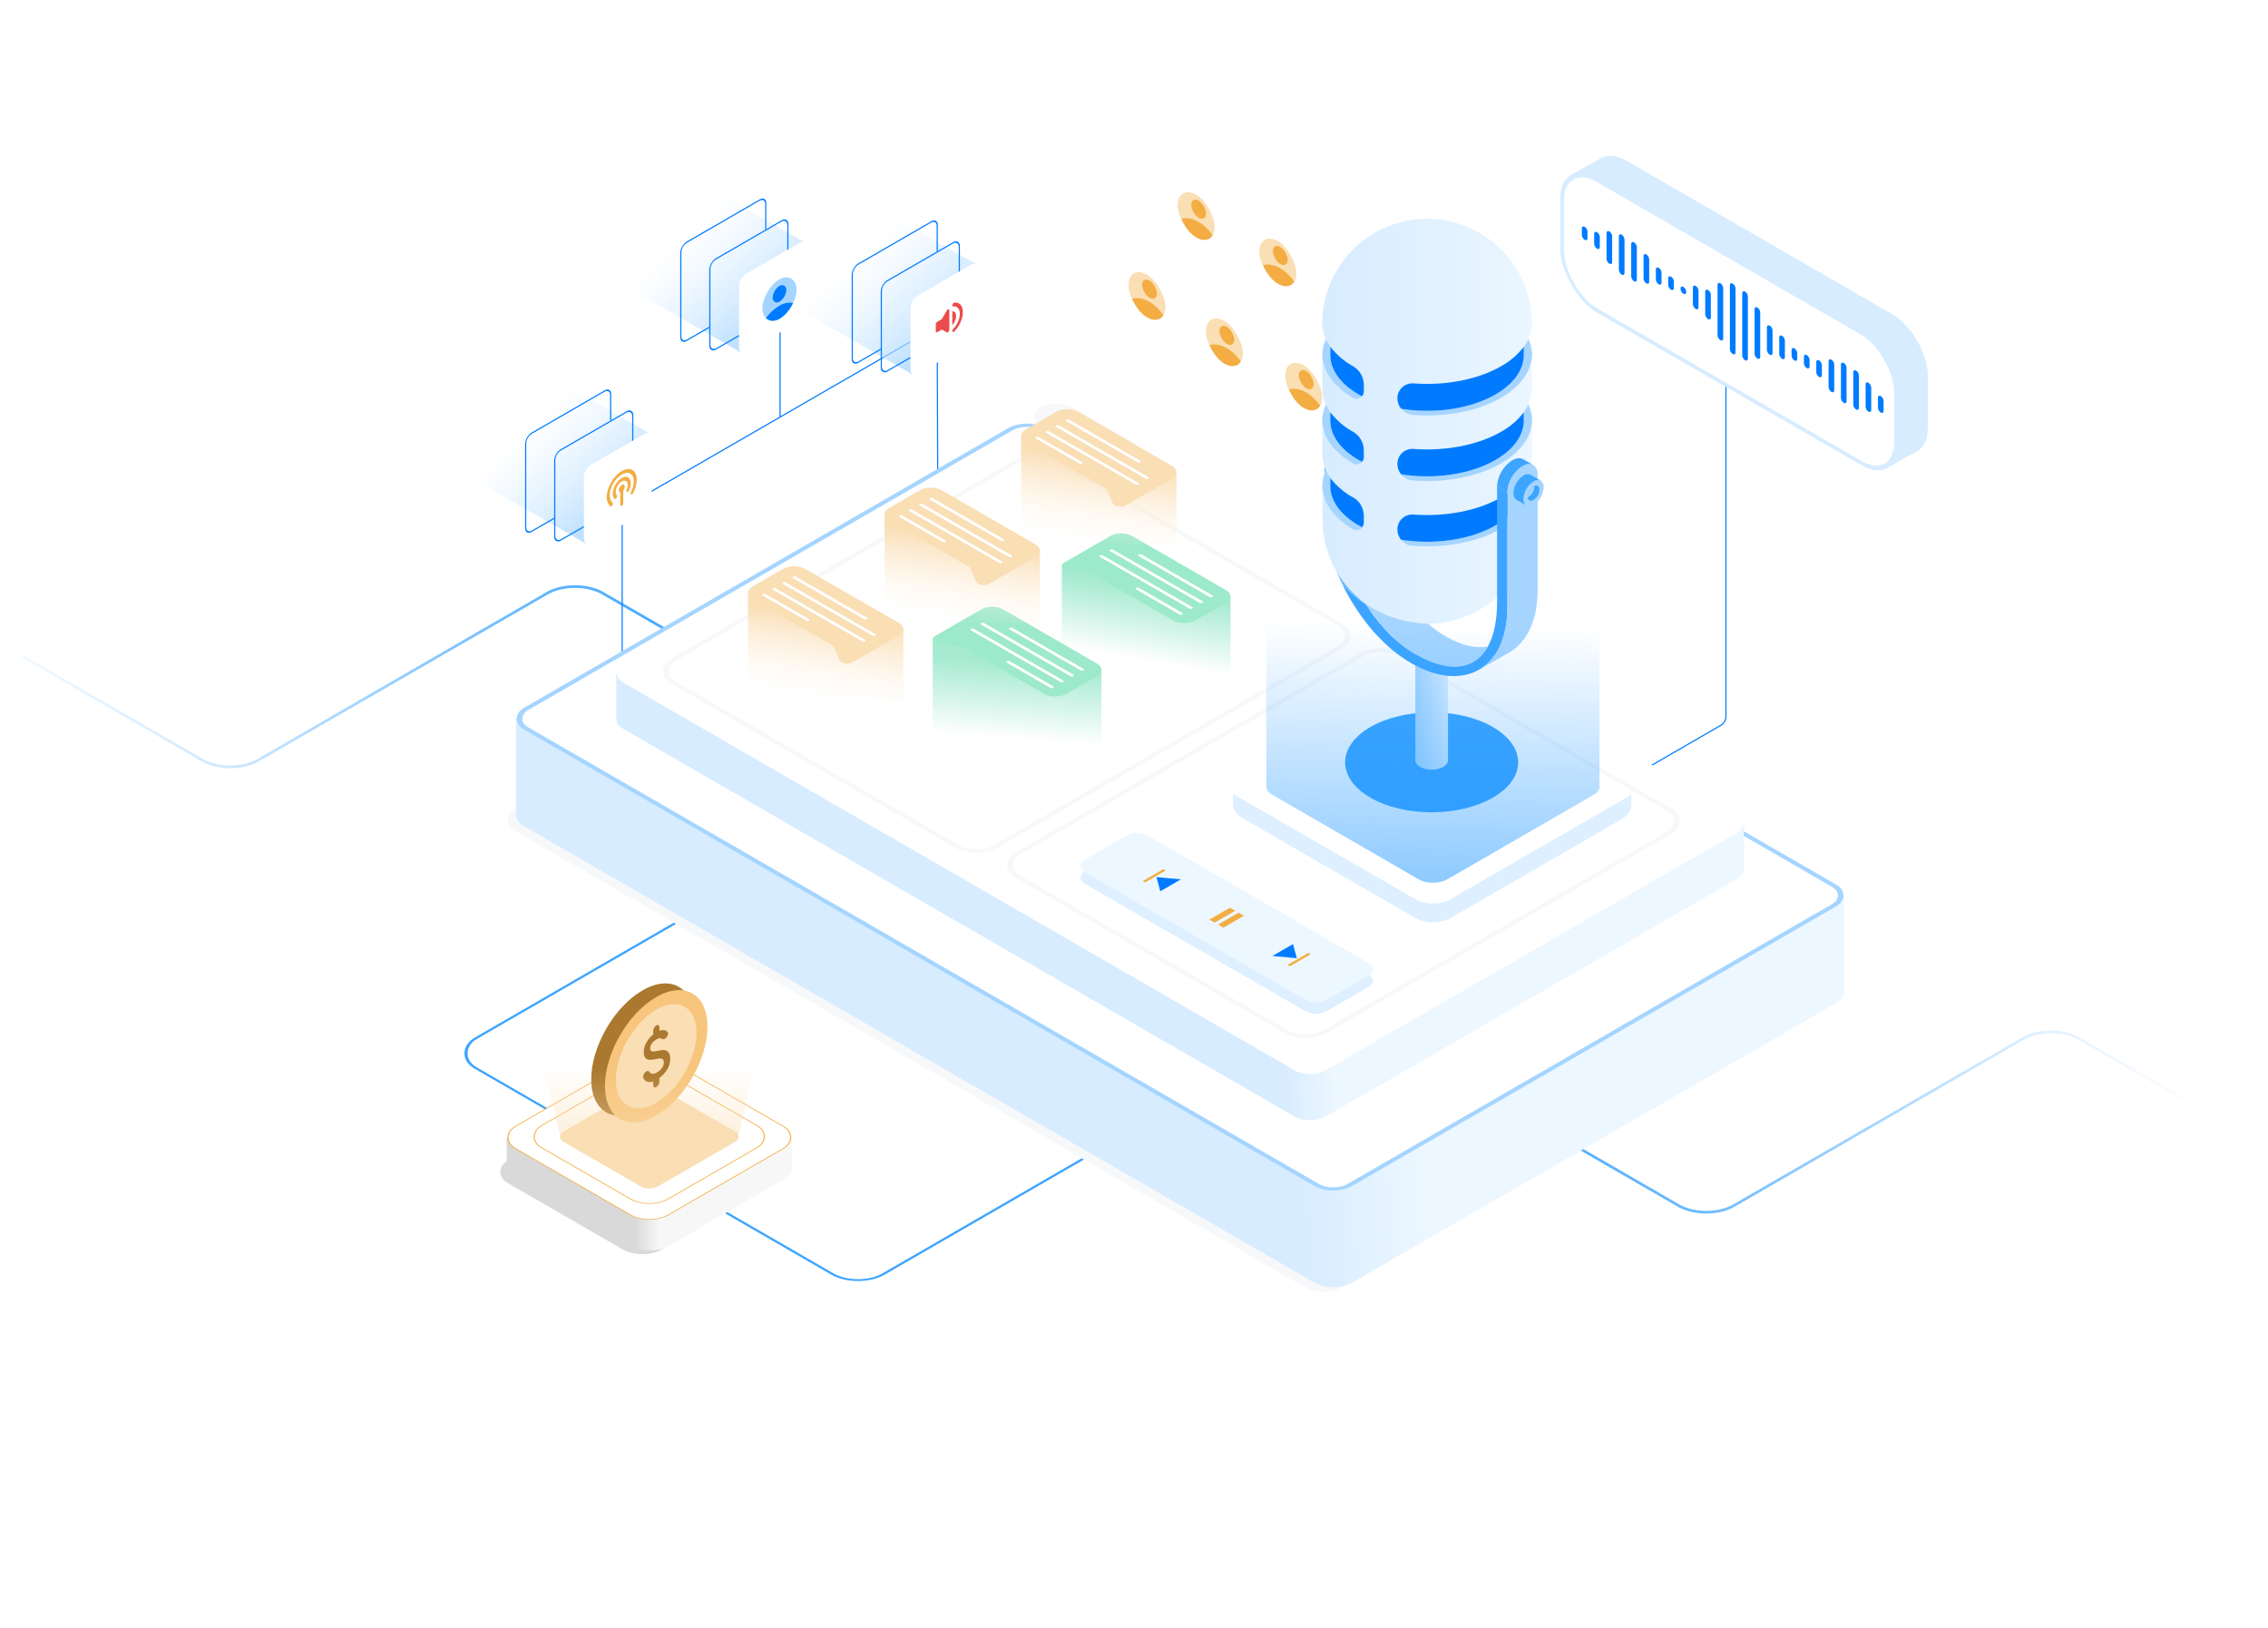 <svg width="822" height="590" viewBox="0 0 822 590" fill="none" xmlns="http://www.w3.org/2000/svg">
<rect x="-2.77851e-08" y="0.466" width="170.733" height="170.733" rx="10.722" transform="matrix(0.866 0.5 -0.866 0.5 311.357 295.995)" stroke="#3DA5FF" stroke-width="0.932"/>
<path d="M309.747 267.642L218.436 214.924C212.893 211.724 203.906 211.724 198.363 214.924L93.493 275.47C87.95 278.671 78.963 278.671 73.421 275.47L8.085 237.749" stroke="url(#paint0_linear_1155_27904)" stroke-width="0.966"/>
<path d="M844.688 428.982L753.377 376.264C747.834 373.063 738.847 373.063 733.304 376.264L628.435 436.81C622.892 440.01 613.905 440.01 608.362 436.81L543.026 399.089" stroke="url(#paint1_linear_1155_27904)" stroke-width="0.966"/>
<g clip-path="url(#clip0_1155_27904)">
<rect width="15.478" height="15.478" rx="7.739" transform="matrix(0.866 0.5 -2.20305e-08 1 437.047 112.426)" fill="#FADEB4"/>
<g filter="url(#filter0_d_1155_27904)">
<rect width="6.191" height="6.191" rx="3.096" transform="matrix(0.866 0.5 -2.20305e-08 1 441.066 117.328)" fill="#F3AD43"/>
</g>
<g filter="url(#filter1_d_1155_27904)">
<rect width="23.218" height="23.218" rx="11.609" transform="matrix(0.866 0.5 -2.20305e-08 1 433.695 120.809)" fill="#F3AD43"/>
</g>
</g>
<g clip-path="url(#clip1_1155_27904)">
<rect width="15.478" height="15.478" rx="7.739" transform="matrix(0.866 0.5 -2.20305e-08 1 456.426 83.481)" fill="#FADEB4"/>
<g filter="url(#filter2_d_1155_27904)">
<rect width="6.191" height="6.191" rx="3.096" transform="matrix(0.866 0.5 -2.20305e-08 1 460.445 88.383)" fill="#F3AD43"/>
</g>
<g filter="url(#filter3_d_1155_27904)">
<rect width="23.218" height="23.218" rx="11.609" transform="matrix(0.866 0.5 -2.20305e-08 1 453.074 91.863)" fill="#F3AD43"/>
</g>
</g>
<g clip-path="url(#clip2_1155_27904)">
<rect width="15.478" height="15.478" rx="7.739" transform="matrix(0.866 0.5 -2.20305e-08 1 426.828 66.703)" fill="#FADEB4"/>
<g filter="url(#filter4_d_1155_27904)">
<rect width="6.191" height="6.191" rx="3.096" transform="matrix(0.866 0.5 -2.20305e-08 1 430.852 71.606)" fill="#F3AD43"/>
</g>
<g filter="url(#filter5_d_1155_27904)">
<rect width="23.218" height="23.218" rx="11.609" transform="matrix(0.866 0.5 -2.20305e-08 1 423.477 75.086)" fill="#F3AD43"/>
</g>
</g>
<g clip-path="url(#clip3_1155_27904)">
<rect width="15.478" height="15.478" rx="7.739" transform="matrix(0.866 0.5 -2.20305e-08 1 465.809 128.469)" fill="#FADEB4"/>
<g filter="url(#filter6_d_1155_27904)">
<rect width="6.191" height="6.191" rx="3.096" transform="matrix(0.866 0.5 -2.20305e-08 1 469.828 133.371)" fill="#F3AD43"/>
</g>
<g filter="url(#filter7_d_1155_27904)">
<rect width="23.218" height="23.218" rx="11.609" transform="matrix(0.866 0.5 -2.20305e-08 1 462.457 136.852)" fill="#F3AD43"/>
</g>
</g>
<g clip-path="url(#clip4_1155_27904)">
<rect width="15.478" height="15.478" rx="7.739" transform="matrix(0.866 0.5 -2.20305e-08 1 408.992 95.656)" fill="#FADEB4"/>
<g filter="url(#filter8_d_1155_27904)">
<rect width="6.191" height="6.191" rx="3.096" transform="matrix(0.866 0.5 -2.20305e-08 1 413.016 100.559)" fill="#F3AD43"/>
</g>
<g filter="url(#filter9_d_1155_27904)">
<rect width="23.218" height="23.218" rx="11.609" transform="matrix(0.866 0.5 -2.20305e-08 1 405.641 104.039)" fill="#F3AD43"/>
</g>
</g>
<path d="M625.538 113.094L625.538 259.713C625.538 260.83 624.754 262.189 623.786 262.747L515.945 325.009" stroke="#007BFF" stroke-width="0.42"/>
<path d="M286.273 278.415L226.006 243.71C225.677 243.521 225.492 243.113 225.492 242.576L225.492 186.183C225.492 185.066 226.276 183.707 227.244 183.149L337.928 119.245C338.893 118.688 339.676 119.137 339.68 120.249L339.87 176.416C339.872 176.95 340.057 177.355 340.385 177.543L396.42 209.698" stroke="#007BFF" stroke-width="0.42"/>
<path fill-rule="evenodd" clip-rule="evenodd" d="M576.35 69.85L569.367 63.361L579.79 57.543C582.186 55.907 585.629 56.002 589.455 58.211L685.628 113.737C692.866 117.915 698.733 128.078 698.733 136.435L698.733 154.971C698.733 159.525 696.991 162.603 694.234 163.786L694.235 163.787L683.768 169.686L660.411 147.978L589.455 107.011C582.217 102.832 576.35 92.67 576.35 84.313L576.35 69.85Z" fill="#D7ECFF"/>
<rect x="0.68" y="1.178" width="139.746" height="47.23" rx="14.347" transform="matrix(0.866 0.5 -2.20305e-08 1 565.575 56.402)" fill="white" stroke="#D7ECFF" stroke-width="1.57"/>
<g clip-path="url(#clip5_1155_27904)">
<g filter="url(#filter10_d_1155_27904)">
<line x1="1.178" y1="-1.178" x2="1.293" y2="-1.178" transform="matrix(3.5964e-07 1 -0.866 -0.5 607.648 104.797)" stroke="#007BFF" stroke-width="2.355" stroke-linecap="round"/>
<line x1="1.178" y1="-1.178" x2="3.185" y2="-1.178" transform="matrix(1.94127e-07 1 -0.866 -0.5 647.891 127.086)" stroke="#007BFF" stroke-width="2.355" stroke-linecap="round"/>
<line x1="1.178" y1="-1.178" x2="3.537" y2="-1.178" transform="matrix(3.59643e-07 1 -0.866 -0.5 571.879 83.023)" stroke="#007BFF" stroke-width="2.355" stroke-linecap="round"/>
<line x1="1.178" y1="-1.178" x2="7.148" y2="-1.178" transform="matrix(1.94129e-07 1 -0.866 -0.5 612.121 104.453)" stroke="#007BFF" stroke-width="2.355" stroke-linecap="round"/>
<line x1="1.178" y1="-1.178" x2="3.537" y2="-1.178" transform="matrix(3.59643e-07 1 -0.866 -0.5 652.363 129.492)" stroke="#007BFF" stroke-width="2.355" stroke-linecap="round"/>
<line x1="1.178" y1="-1.178" x2="3.537" y2="-1.178" transform="matrix(3.59643e-07 1 -0.866 -0.5 603.176 101.094)" stroke="#007BFF" stroke-width="2.355" stroke-linecap="round"/>
<line x1="1.178" y1="-1.178" x2="7.148" y2="-1.178" transform="matrix(1.94129e-07 1 -0.866 -0.5 643.422 122.523)" stroke="#007BFF" stroke-width="2.355" stroke-linecap="round"/>
<line x1="1.178" y1="-1.178" x2="4.783" y2="-1.178" transform="matrix(3.59643e-07 1 -0.866 -0.5 576.348 84.981)" stroke="#007BFF" stroke-width="2.355" stroke-linecap="round"/>
<line x1="1.178" y1="-1.178" x2="9.347" y2="-1.178" transform="matrix(1.94129e-07 1 -0.866 -0.5 616.59 105.934)" stroke="#007BFF" stroke-width="2.355" stroke-linecap="round"/>
<line x1="1.178" y1="-1.178" x2="4.783" y2="-1.178" transform="matrix(3.59643e-07 1 -0.866 -0.5 656.836 131.449)" stroke="#007BFF" stroke-width="2.355" stroke-linecap="round"/>
<line x1="1.178" y1="-1.178" x2="4.783" y2="-1.178" transform="matrix(3.59643e-07 1 -0.866 -0.5 598.707 97.891)" stroke="#007BFF" stroke-width="2.355" stroke-linecap="round"/>
<line x1="1.178" y1="-1.178" x2="9.347" y2="-1.178" transform="matrix(1.94129e-07 1 -0.866 -0.5 638.949 118.84)" stroke="#007BFF" stroke-width="2.355" stroke-linecap="round"/>
<line x1="1.178" y1="-1.178" x2="4.783" y2="-1.178" transform="matrix(3.59643e-07 1 -0.866 -0.5 679.191 144.359)" stroke="#007BFF" stroke-width="2.355" stroke-linecap="round"/>
<line x1="1.178" y1="-1.178" x2="10.486" y2="-1.178" transform="matrix(3.59643e-07 1 -0.866 -0.5 580.82 84.711)" stroke="#007BFF" stroke-width="2.355" stroke-linecap="round"/>
<line x1="1.178" y1="-1.178" x2="19.418" y2="-1.178" transform="matrix(1.94129e-07 1 -0.866 -0.5 621.062 103.48)" stroke="#007BFF" stroke-width="2.355" stroke-linecap="round"/>
<line x1="1.178" y1="-1.178" x2="10.486" y2="-1.178" transform="matrix(3.59643e-07 1 -0.866 -0.5 661.305 131.18)" stroke="#007BFF" stroke-width="2.355" stroke-linecap="round"/>
<line x1="1.178" y1="-1.178" x2="13.267" y2="-1.178" transform="matrix(3.54237e-07 1 -0.866 -0.5 585.293 85.902)" stroke="#007BFF" stroke-width="2.355" stroke-linecap="round"/>
<line x1="1.178" y1="-1.178" x2="24.326" y2="-1.178" transform="matrix(1.26995e-07 1 -0.866 -0.5 625.535 103.609)" stroke="#007BFF" stroke-width="2.355" stroke-linecap="round"/>
<line x1="1.178" y1="-1.178" x2="13.267" y2="-1.178" transform="matrix(3.54237e-07 1 -0.866 -0.5 665.777 132.371)" stroke="#007BFF" stroke-width="2.355" stroke-linecap="round"/>
<line x1="1.178" y1="-1.178" x2="12.892" y2="-1.178" transform="matrix(4.04334e-07 1 -0.866 -0.5 589.766 88.672)" stroke="#007BFF" stroke-width="2.355" stroke-linecap="round"/>
<line x1="1.178" y1="-1.178" x2="23.666" y2="-1.178" transform="matrix(2.1944e-07 1 -0.866 -0.5 630.004 106.52)" stroke="#007BFF" stroke-width="2.355" stroke-linecap="round"/>
<line x1="1.178" y1="-1.178" x2="12.892" y2="-1.178" transform="matrix(4.04334e-07 1 -0.866 -0.5 670.25 135.141)" stroke="#007BFF" stroke-width="2.355" stroke-linecap="round"/>
<line x1="1.178" y1="-1.178" x2="9.276" y2="-1.178" transform="matrix(3.59643e-07 1 -0.866 -0.5 594.234 93.062)" stroke="#007BFF" stroke-width="2.355" stroke-linecap="round"/>
<line x1="1.178" y1="-1.178" x2="17.28" y2="-1.178" transform="matrix(1.94129e-07 1 -0.866 -0.5 634.477 112.293)" stroke="#007BFF" stroke-width="2.355" stroke-linecap="round"/>
<line x1="1.178" y1="-1.178" x2="9.276" y2="-1.178" transform="matrix(3.59643e-07 1 -0.866 -0.5 674.719 139.531)" stroke="#007BFF" stroke-width="2.355" stroke-linecap="round"/>
</g>
</g>
<g filter="url(#filter11_d_1155_27904)">
<rect width="346.527" height="218.373" rx="7.744" transform="matrix(0.866 0.5 -0.866 0.5 372.223 186.223)" fill="#F7F8FA"/>
</g>
<path fill-rule="evenodd" clip-rule="evenodd" d="M233.2 266.489L187.039 260.343L187.039 295.338C187.008 296.762 187.933 298.193 189.817 299.28L476.504 464.8C480.208 466.938 486.214 466.938 489.918 464.8L665.621 363.357C667.578 362.227 668.501 360.726 668.39 359.247L668.39 324.433L594.598 314.608L378.934 190.094C375.23 187.955 369.224 187.955 365.52 190.094L233.2 266.489Z" fill="url(#paint2_linear_1155_27904)"/>
<rect x="-5.0082e-08" y="0.84" width="344.847" height="216.693" rx="6.904" transform="matrix(0.866 0.5 -0.866 0.5 372.95 151.623)" fill="white" stroke="#A5D5FF" stroke-width="1.68"/>
<path fill-rule="evenodd" clip-rule="evenodd" d="M244.177 246.751L223.359 243.982L223.359 260.85L223.368 260.851C223.434 261.988 224.219 263.114 225.722 263.982L469.122 404.509C472.267 406.324 477.366 406.324 480.51 404.509L629.684 318.383C631.356 317.418 632.139 316.133 632.033 314.869L632.033 298.349L598.688 293.913L386.284 171.281C383.139 169.466 378.041 169.466 374.896 171.281L244.177 246.751Z" fill="url(#paint3_linear_1155_27904)"/>
<rect width="294.204" height="185.401" rx="6.575" transform="matrix(0.866 0.5 -0.866 0.5 380.59 151.238)" fill="white"/>
<rect x="-5.0403e-08" y="0.846" width="135.077" height="160.502" rx="8.174" transform="matrix(0.866 0.5 -0.866 0.5 376.584 162.509)" stroke="#F7F8FA" stroke-width="1.691"/>
<rect x="-5.0403e-08" y="0.846" width="128.817" height="160.502" rx="8.174" transform="matrix(0.866 0.5 -0.866 0.5 501.357 232.747)" stroke="#F7F8FA" stroke-width="1.691"/>
<rect width="38.371" height="13.546" rx="6.773" transform="matrix(0.866 0.5 -0.866 0.5 382.84 144.121)" fill="#F7F8FA"/>
<path d="M384.824 205.086L445.974 216.138L445.974 244.345L384.824 244.345L384.824 205.086Z" fill="url(#paint4_linear_1155_27904)"/>
<path fill-rule="evenodd" clip-rule="evenodd" d="M444.323 213.813C446.52 215.081 446.52 217.138 444.323 218.406L433.221 224.816C431.024 226.084 427.461 226.084 425.264 224.816L395.918 207.873L386.968 206.596C384.842 206.293 384.105 204.765 385.654 203.871L390.521 201.061C390.629 200.999 390.743 200.943 390.863 200.893C390.997 200.795 391.141 200.701 391.297 200.611L402.399 194.202C404.596 192.933 408.158 192.933 410.355 194.202L444.323 213.813Z" fill="#9DE9CB"/>
<line x1="0.574" y1="-0.574" x2="30.274" y2="-0.574" transform="matrix(-0.866 -0.5 -0.866 0.5 438.918 216.594)" stroke="white" stroke-width="1.148" stroke-linecap="round"/>
<line x1="0.574" y1="-0.574" x2="37.968" y2="-0.574" transform="matrix(-0.866 -0.5 -0.866 0.5 435.266 218.699)" stroke="white" stroke-width="1.148" stroke-linecap="round"/>
<line x1="0.574" y1="-0.574" x2="37.968" y2="-0.574" transform="matrix(-0.866 -0.5 -0.866 0.5 431.617 220.809)" stroke="white" stroke-width="1.148" stroke-linecap="round"/>
<line x1="0.574" y1="-0.574" x2="18.697" y2="-0.574" transform="matrix(-0.866 -0.5 -0.866 0.5 427.965 222.914)" stroke="white" stroke-width="1.148" stroke-linecap="round"/>
<path d="M271.098 214.867L327.403 227.874L327.403 254.126L271.098 254.126L271.098 214.867Z" fill="url(#paint5_linear_1155_27904)"/>
<path fill-rule="evenodd" clip-rule="evenodd" d="M291.802 206.101C289.605 204.833 286.043 204.833 283.846 206.101L272.744 212.511C270.547 213.78 270.547 215.836 272.744 217.105L302.096 234.051L304.305 239.214C304.83 240.441 307.476 240.867 309.025 239.973L313.893 237.162C314.001 237.1 314.098 237.034 314.185 236.964C314.352 236.888 314.513 236.805 314.668 236.716L325.77 230.306C327.967 229.038 327.967 226.981 325.77 225.712L291.802 206.101Z" fill="#FADEB4"/>
<line x1="0.574" y1="-0.574" x2="30.274" y2="-0.574" transform="matrix(0.866 0.5 -0.866 0.5 286.984 209.223)" stroke="white" stroke-width="1.148" stroke-linecap="round"/>
<line x1="0.574" y1="-0.574" x2="37.968" y2="-0.574" transform="matrix(0.866 0.5 -0.866 0.5 283.336 211.332)" stroke="white" stroke-width="1.148" stroke-linecap="round"/>
<line x1="0.574" y1="-0.574" x2="37.968" y2="-0.574" transform="matrix(0.866 0.5 -0.866 0.5 279.684 213.438)" stroke="white" stroke-width="1.148" stroke-linecap="round"/>
<line x1="0.574" y1="-0.574" x2="18.697" y2="-0.574" transform="matrix(0.866 0.5 -0.866 0.5 276.035 215.547)" stroke="white" stroke-width="1.148" stroke-linecap="round"/>
<path d="M338.047 231.672L399.197 242.724L399.197 270.931L338.047 270.931L338.047 231.672Z" fill="url(#paint6_linear_1155_27904)"/>
<path fill-rule="evenodd" clip-rule="evenodd" d="M397.545 240.399C399.742 241.667 399.742 243.724 397.545 244.992L386.443 251.402C384.246 252.67 380.684 252.67 378.487 251.402L349.14 234.459L340.191 233.182C338.065 232.879 337.328 231.351 338.876 230.457L343.744 227.647C343.852 227.585 343.966 227.529 344.085 227.479C344.219 227.381 344.364 227.287 344.52 227.197L355.622 220.788C357.819 219.519 361.381 219.519 363.578 220.788L397.545 240.399Z" fill="#9DE9CB"/>
<line x1="0.574" y1="-0.574" x2="30.274" y2="-0.574" transform="matrix(-0.866 -0.5 -0.866 0.5 392.121 243.18)" stroke="white" stroke-width="1.148" stroke-linecap="round"/>
<line x1="0.574" y1="-0.574" x2="37.968" y2="-0.574" transform="matrix(-0.866 -0.5 -0.866 0.5 388.473 245.285)" stroke="white" stroke-width="1.148" stroke-linecap="round"/>
<line x1="0.574" y1="-0.574" x2="37.968" y2="-0.574" transform="matrix(-0.866 -0.5 -0.866 0.5 384.82 247.395)" stroke="white" stroke-width="1.148" stroke-linecap="round"/>
<line x1="0.574" y1="-0.574" x2="18.697" y2="-0.574" transform="matrix(-0.866 -0.5 -0.866 0.5 381.172 249.504)" stroke="white" stroke-width="1.148" stroke-linecap="round"/>
<path d="M320.594 186.512L376.899 199.518L376.899 225.77L320.594 225.77L320.594 186.512Z" fill="url(#paint7_linear_1155_27904)"/>
<path fill-rule="evenodd" clip-rule="evenodd" d="M341.302 177.625C339.105 176.356 335.543 176.356 333.346 177.625L322.244 184.035C320.047 185.303 320.047 187.36 322.244 188.628L351.594 205.573L353.805 210.741C354.33 211.969 356.976 212.394 358.525 211.5L363.393 208.69C363.505 208.625 363.607 208.555 363.696 208.483C363.859 208.408 364.017 208.326 364.168 208.239L375.27 201.829C377.467 200.561 377.467 198.504 375.27 197.236L341.302 177.625Z" fill="#FADEB4"/>
<line x1="0.574" y1="-0.574" x2="30.274" y2="-0.574" transform="matrix(0.866 0.5 -0.866 0.5 336.484 180.746)" stroke="white" stroke-width="1.148" stroke-linecap="round"/>
<line x1="0.574" y1="-0.574" x2="37.968" y2="-0.574" transform="matrix(0.866 0.5 -0.866 0.5 332.836 182.855)" stroke="white" stroke-width="1.148" stroke-linecap="round"/>
<line x1="0.574" y1="-0.574" x2="37.968" y2="-0.574" transform="matrix(0.866 0.5 -0.866 0.5 329.184 184.961)" stroke="white" stroke-width="1.148" stroke-linecap="round"/>
<line x1="0.574" y1="-0.574" x2="18.697" y2="-0.574" transform="matrix(0.866 0.5 -0.866 0.5 325.535 187.07)" stroke="white" stroke-width="1.148" stroke-linecap="round"/>
<path d="M370.086 158.098L426.391 171.104L426.391 197.356L370.086 197.356L370.086 158.098Z" fill="url(#paint8_linear_1155_27904)"/>
<path fill-rule="evenodd" clip-rule="evenodd" d="M390.795 149.211C388.598 147.942 385.035 147.942 382.838 149.211L371.736 155.621C369.539 156.889 369.539 158.946 371.736 160.214L401.088 177.16L403.297 182.323C403.822 183.551 406.468 183.976 408.017 183.082L412.885 180.272C412.993 180.209 413.09 180.143 413.177 180.074C413.344 179.997 413.505 179.914 413.66 179.825L424.762 173.415C426.959 172.147 426.959 170.09 424.762 168.822L390.795 149.211Z" fill="#FADEB4"/>
<line x1="0.574" y1="-0.574" x2="30.274" y2="-0.574" transform="matrix(0.866 0.5 -0.866 0.5 385.977 152.332)" stroke="white" stroke-width="1.148" stroke-linecap="round"/>
<line x1="0.574" y1="-0.574" x2="37.968" y2="-0.574" transform="matrix(0.866 0.5 -0.866 0.5 382.328 154.441)" stroke="white" stroke-width="1.148" stroke-linecap="round"/>
<line x1="0.574" y1="-0.574" x2="37.968" y2="-0.574" transform="matrix(0.866 0.5 -0.866 0.5 378.676 156.547)" stroke="white" stroke-width="1.148" stroke-linecap="round"/>
<line x1="0.574" y1="-0.574" x2="18.697" y2="-0.574" transform="matrix(0.866 0.5 -0.866 0.5 375.027 158.656)" stroke="white" stroke-width="1.148" stroke-linecap="round"/>
<path fill-rule="evenodd" clip-rule="evenodd" d="M525.529 250.858C522.121 248.891 516.597 248.891 513.19 250.858L450.395 287.113H446.906V292.238H446.981C447.156 293.764 448.252 295.261 450.272 296.427L513.19 332.752C516.597 334.719 522.121 334.719 525.529 332.752L587.54 296.95C589.81 295.639 591.033 293.953 591.209 292.238H591.228V291.963C591.232 291.858 591.232 291.753 591.228 291.647V287.113H588.261C588.034 286.958 587.793 286.807 587.54 286.66L525.529 250.858Z" fill="#DEF0FF"/>
<path d="M513.167 248.323C516.574 246.356 522.098 246.356 525.505 248.323L590.181 285.664C591.569 286.465 591.569 287.765 590.181 288.566L525.505 325.907C522.098 327.874 516.574 327.874 513.167 325.907L447.577 288.039C446.694 287.529 446.694 286.702 447.577 286.192L513.167 248.323Z" fill="white"/>
<path d="M541.039 263.411C553.289 270.485 553.289 281.944 541.039 289.018C528.788 296.092 508.936 296.079 496.698 289.018C484.46 281.956 484.447 270.485 496.698 263.411C508.948 256.337 528.801 256.337 541.039 263.411Z" fill="#3DA5FF"/>
<path d="M523.061 273.034C525.376 274.37 525.376 276.535 523.061 277.872C520.746 279.208 516.996 279.206 514.684 277.872C512.372 276.537 512.369 274.37 514.684 273.034C516.998 271.697 520.749 271.697 523.061 273.034Z" fill="url(#paint9_linear_1155_27904)"/>
<path d="M512.973 235.086H524.797V275.386H524.743C524.887 275.808 524.347 276.241 523.06 276.557C521.763 276.843 520.327 276.993 518.871 276.993C517.415 276.993 515.98 276.843 514.683 276.557C513.396 276.237 512.883 275.804 513 275.386H512.973V235.086Z" fill="url(#paint10_linear_1155_27904)"/>
<path opacity="0.8" d="M480.049 151.14L483.729 153.264C483.832 151.359 484.382 149.504 485.336 147.852C486.29 146.199 487.62 144.795 489.218 143.753H489.272C489.762 143.466 490.289 143.248 490.838 143.105C491.642 142.887 492.5 142.997 493.223 143.411L489.542 141.296C488.552 140.666 487.149 140.738 485.601 141.638H485.538C483.942 142.681 482.615 144.085 481.661 145.735C480.708 147.386 480.155 149.237 480.049 151.14V151.14Z" fill="#D7ECFF"/>
<path d="M483.727 153.271V183.866C483.727 184.064 483.727 184.271 483.727 184.478C483.862 194.988 487.579 206.506 493.446 216.387C493.968 217.287 494.49 218.106 495.039 218.942C501.772 223.333 509.59 225.774 517.625 225.997C517.238 225.673 516.473 224.98 516.104 224.639C503.776 213.201 494.76 194.043 494.76 177.486V146.891C494.826 146.223 494.719 145.55 494.449 144.935C494.18 144.321 493.757 143.786 493.221 143.382C492.864 143.173 492.47 143.038 492.06 142.984C491.651 142.93 491.235 142.958 490.836 143.067C490.287 143.214 489.76 143.435 489.271 143.724H489.217C489.073 143.805 488.938 143.894 488.803 143.984C488.114 144.444 487.488 144.992 486.94 145.613C485 147.707 483.862 150.42 483.727 153.271Z" fill="#D7ECFF"/>
<path opacity="0.5" d="M483.727 153.271V183.866C483.727 184.064 483.727 184.271 483.727 184.478C483.862 194.988 487.579 206.506 493.446 216.387C493.968 217.287 494.49 218.106 495.039 218.942C501.772 223.333 509.59 225.774 517.625 225.997C517.238 225.673 516.473 224.98 516.104 224.639C503.776 213.201 494.76 194.043 494.76 177.486V146.891C494.826 146.223 494.719 145.55 494.449 144.935C494.18 144.321 493.757 143.786 493.221 143.382C492.864 143.173 492.47 143.038 492.06 142.984C491.651 142.93 491.235 142.958 490.836 143.067C490.287 143.214 489.76 143.435 489.271 143.724H489.217C489.073 143.805 488.938 143.894 488.803 143.984C488.114 144.444 487.488 144.992 486.94 145.613C485 147.707 483.862 150.42 483.727 153.271Z" fill="#007BFF"/>
<path d="M480.047 151.156V186.008C480.209 193.486 481.806 200.864 484.753 207.739C485.311 209.08 485.896 210.439 486.553 211.717C489.058 214.5 491.924 216.936 495.074 218.96C494.525 218.123 494.003 217.278 493.481 216.405C487.614 206.506 483.898 195.006 483.763 184.496C483.763 184.289 483.763 184.082 483.763 183.884V153.289L480.047 151.156Z" fill="#D7ECFF"/>
<path opacity="0.7" d="M480.047 151.156V186.008C480.209 193.486 481.806 200.864 484.753 207.739C485.311 209.08 485.896 210.439 486.553 211.717C489.058 214.5 491.924 216.936 495.074 218.96C494.525 218.123 494.003 217.278 493.481 216.405C487.614 206.506 483.898 195.006 483.763 184.496C483.763 184.289 483.763 184.082 483.763 183.884V153.289L480.047 151.156Z" fill="#3DA5FF"/>
<path opacity="0.8" d="M480.049 151.14L483.729 153.264C483.832 151.359 484.382 149.504 485.336 147.852C486.29 146.199 487.62 144.795 489.218 143.753H489.272C489.762 143.466 490.289 143.248 490.838 143.105C491.642 142.887 492.5 142.997 493.223 143.411L489.542 141.296C488.552 140.666 487.149 140.738 485.601 141.638H485.538C483.942 142.681 482.615 144.085 481.661 145.735C480.708 147.386 480.155 149.237 480.049 151.14V151.14Z" fill="#007BFF"/>
<path d="M555.266 128.641C555.266 123.025 551.549 117.41 544.134 113.127C529.287 104.551 505.225 104.551 490.386 113.127C482.971 117.401 479.264 123.025 479.255 128.623C479.246 134.22 482.971 139.844 490.386 144.127C505.225 152.694 529.287 152.694 544.134 144.127C551.522 139.844 555.266 134.211 555.266 128.614V128.641Z" fill="#D7ECFF"/>
<path d="M555.266 128.641C555.266 123.025 551.549 117.41 544.134 113.127C529.287 104.551 505.225 104.551 490.386 113.127C482.971 117.401 479.264 123.025 479.255 128.623C479.246 134.22 482.971 139.844 490.386 144.127C505.225 152.694 529.287 152.694 544.134 144.127C551.522 139.844 555.266 134.211 555.266 128.614V128.641Z" fill="#A5D5FF"/>
<path d="M555.266 152.382C555.266 146.812 551.522 141.152 544.107 136.913C529.26 128.347 505.198 128.347 490.359 136.913C482.944 141.197 479.237 146.812 479.228 152.418C479.219 158.024 482.944 163.639 490.359 167.913C505.198 176.489 529.26 176.489 544.107 167.913C551.522 163.585 555.266 157.97 555.266 152.355V152.382Z" fill="#D7ECFF"/>
<path d="M555.266 152.382C555.266 146.812 551.522 141.152 544.107 136.913C529.26 128.347 505.198 128.347 490.359 136.913C482.944 141.197 479.237 146.812 479.228 152.418C479.219 158.024 482.944 163.639 490.359 167.913C505.198 176.489 529.26 176.489 544.107 167.913C551.522 163.585 555.266 157.97 555.266 152.355V152.382Z" fill="#A5D5FF"/>
<path d="M555.266 176.075C555.266 170.46 551.549 164.845 544.134 160.562C529.287 151.995 505.225 151.995 490.386 160.562C482.971 164.845 479.264 170.46 479.255 176.057C479.246 181.654 482.971 187.278 490.386 191.562C505.225 200.128 529.287 200.128 544.134 191.562C551.522 187.305 555.266 181.663 555.266 176.048V176.075Z" fill="#D7ECFF"/>
<path d="M555.266 176.075C555.266 170.46 551.549 164.845 544.134 160.562C529.287 151.995 505.225 151.995 490.386 160.562C482.971 164.845 479.264 170.46 479.255 176.057C479.246 181.654 482.971 187.278 490.386 191.562C505.225 200.128 529.287 200.128 544.134 191.562C551.522 187.305 555.266 181.663 555.266 176.048V176.075Z" fill="#A5D5FF"/>
<path d="M492.43 142.932C492.826 143.157 493.231 143.382 493.636 143.588C493.247 144.046 492.711 144.353 492.119 144.457C491.527 144.56 490.918 144.454 490.397 144.155V144.155C489.275 143.511 488.193 142.798 487.157 142.023C485.27 140.643 483.599 138.99 482.199 137.119C481.58 136.269 481.038 135.365 480.579 134.419C479.727 132.631 479.278 130.677 479.266 128.696V140.997C479.278 142.978 479.727 144.932 480.579 146.72C481.038 147.666 481.58 148.57 482.199 149.42V152.398C482.199 156.564 484.422 160.722 488.849 164.24C489.984 165.151 491.187 165.972 492.448 166.697C492.853 166.922 493.249 167.147 493.663 167.354C493.274 167.814 492.736 168.123 492.143 168.228C491.55 168.333 490.938 168.228 490.415 167.93V167.93C489.281 167.276 488.187 166.555 487.139 165.77C485.264 164.399 483.605 162.755 482.217 160.893C481.598 160.043 481.056 159.14 480.597 158.193C479.745 156.405 479.296 154.451 479.284 152.47V164.771C479.297 166.755 479.745 168.712 480.597 170.503C481.057 171.449 481.599 172.352 482.217 173.203V176.118C482.217 181.292 485.655 186.476 492.484 190.426C492.889 190.66 493.312 190.885 493.735 191.11C493.346 191.58 492.803 191.898 492.203 192.008C491.602 192.118 490.982 192.014 490.451 191.713V191.713C487.257 189.965 484.465 187.568 482.253 184.676C481.631 183.828 481.089 182.924 480.633 181.976C479.781 180.185 479.333 178.228 479.32 176.244V188.023C479.32 188.491 479.32 188.923 479.32 189.418C479.408 192.062 479.776 194.689 480.417 197.256C482.479 205.472 487.226 212.765 493.906 217.975C500.585 223.185 508.813 226.015 517.284 226.015C525.756 226.015 533.984 223.185 540.663 217.975C547.343 212.765 552.09 205.472 554.152 197.256C554.796 194.69 555.167 192.062 555.258 189.418C555.258 189.184 555.258 188.95 555.258 188.725C555.258 188.5 555.258 188.257 555.258 188.023V176.109C555.263 176.19 555.263 176.271 555.258 176.352C555.209 178.257 554.762 180.13 553.945 181.85C553.484 182.82 552.929 183.742 552.289 184.604C550.088 187.496 547.3 189.891 544.109 191.632C535.363 196.68 523.412 198.759 512.056 197.85C511.218 197.787 510.403 197.55 509.662 197.153C508.921 196.757 508.271 196.209 507.755 195.546C519.552 197.454 532.744 195.726 542.03 190.372C548.662 186.539 552.082 181.562 552.289 176.55V173.158C552.922 172.296 553.467 171.374 553.918 170.404C554.735 168.687 555.182 166.817 555.231 164.915C555.236 164.834 555.236 164.753 555.231 164.672V152.362C555.236 152.443 555.236 152.524 555.231 152.605C555.182 154.506 554.735 156.376 553.918 158.094C553.467 159.064 552.922 159.986 552.289 160.848C550.909 162.706 549.256 164.344 547.385 165.707C546.338 166.491 545.244 167.209 544.109 167.858C535.372 172.897 523.412 174.975 512.065 174.076C511.24 174.016 510.435 173.787 509.702 173.401C508.97 173.015 508.325 172.482 507.809 171.835C519.597 173.734 532.762 172.006 542.003 166.652C543.263 165.924 544.466 165.103 545.603 164.195C549.859 160.803 552.064 156.825 552.235 152.83V149.375C552.866 148.515 553.411 147.596 553.864 146.63C554.681 144.912 555.128 143.042 555.177 141.141C555.182 141.06 555.182 140.979 555.177 140.898V128.615C555.182 128.696 555.182 128.777 555.177 128.858C555.128 130.759 554.681 132.629 553.864 134.347C553.409 135.297 552.863 136.201 552.235 137.047C550.844 138.923 549.179 140.58 547.295 141.96C546.273 142.735 545.21 143.453 544.109 144.11C535.372 149.15 523.412 151.228 512.065 150.328C511.242 150.27 510.439 150.041 509.708 149.657C508.977 149.273 508.334 148.742 507.818 148.097C519.606 149.986 532.762 148.268 542.012 142.914C543.273 142.197 544.476 141.385 545.612 140.484C549.895 137.092 552.109 133.105 552.28 129.083V125.627C552.908 124.782 553.454 123.878 553.909 122.928C554.523 121.641 554.93 120.265 555.114 118.851C555.194 118.303 555.233 117.75 555.231 117.196C555.231 116.467 555.231 115.747 555.168 115.027C554.591 105.355 550.342 96.269 543.29 89.625C536.238 82.981 526.915 79.281 517.226 79.281C507.537 79.281 498.214 82.981 491.162 89.625C484.109 96.269 479.861 105.355 479.284 115.027C479.284 115.747 479.221 116.467 479.221 117.205C479.22 117.749 479.256 118.294 479.329 118.833C479.52 120.249 479.927 121.626 480.534 122.919C480.993 123.865 481.535 124.769 482.154 125.618V128.606C482.154 132.763 484.386 136.939 488.831 140.475C489.971 141.379 491.174 142.2 492.43 142.932V142.932Z" fill="url(#paint11_linear_1155_27904)"/>
<path d="M506.454 144.291C506.453 145.681 506.933 147.029 507.813 148.106C519.601 149.996 532.757 148.277 542.007 142.923C548.639 139.09 552.059 134.113 552.266 129.092V125.637C552.185 125.763 552.086 125.889 551.987 126.015C549.816 128.732 547.131 130.994 544.086 132.674C535.393 137.686 523.542 139.764 512.231 138.91C511.492 138.858 510.751 138.958 510.053 139.205C509.355 139.452 508.715 139.84 508.173 140.345C507.631 140.849 507.199 141.46 506.903 142.139C506.608 142.818 506.455 143.55 506.454 144.291Z" fill="#007BFF"/>
<path d="M482.162 125.645V128.632C482.162 133.806 485.599 138.98 492.429 142.931C492.825 143.156 493.23 143.381 493.635 143.588C494.068 143.11 494.306 142.487 494.301 141.842V139.466C494.301 138.095 493.94 136.747 493.255 135.559C492.569 134.372 491.583 133.385 490.395 132.699C487.35 131.023 484.666 128.764 482.495 126.049C482.378 125.905 482.261 125.771 482.162 125.645Z" fill="#007BFF"/>
<path d="M506.455 168.037C506.453 169.423 506.93 170.768 507.805 171.843C519.593 173.742 532.758 172.014 541.999 166.66C548.631 162.827 552.051 157.85 552.258 152.838V149.383C552.177 149.509 552.078 149.635 551.979 149.761C549.808 152.478 547.124 154.741 544.078 156.42C535.386 161.432 523.534 163.511 512.223 162.656C511.485 162.605 510.745 162.707 510.048 162.954C509.351 163.202 508.712 163.59 508.171 164.094C507.63 164.599 507.199 165.209 506.904 165.887C506.609 166.566 506.456 167.297 506.455 168.037Z" fill="#007BFF"/>
<path d="M482.158 149.391V152.369C482.158 157.552 485.595 162.726 492.425 166.668C492.83 166.893 493.226 167.118 493.64 167.325C494.067 166.848 494.302 166.229 494.297 165.588V163.221C494.3 161.849 493.94 160.501 493.255 159.312C492.569 158.124 491.581 157.138 490.391 156.454C487.347 154.778 484.662 152.519 482.491 149.805C482.374 149.652 482.257 149.508 482.158 149.391Z" fill="#007BFF"/>
<path d="M506.456 191.801C506.452 193.16 506.909 194.479 507.751 195.545C519.548 197.452 532.74 195.725 542.027 190.37C548.659 186.537 552.078 181.561 552.285 176.549V173.156C552.204 173.273 552.114 173.399 552.015 173.516C549.848 176.243 547.159 178.51 544.105 180.184C535.413 185.205 523.562 187.284 512.251 186.429C511.511 186.375 510.769 186.473 510.069 186.718C509.369 186.964 508.728 187.35 508.184 187.854C507.64 188.358 507.206 188.969 506.909 189.648C506.612 190.327 506.457 191.06 506.456 191.801V191.801Z" fill="#007BFF"/>
<path d="M482.158 173.141V176.056C482.158 181.23 485.595 186.413 492.425 190.364C492.83 190.598 493.253 190.823 493.676 191.048C494.074 190.567 494.294 189.963 494.297 189.338V186.908C494.297 185.551 493.939 184.218 493.26 183.042C492.58 181.867 491.604 180.891 490.427 180.213H490.356C487.304 178.531 484.614 176.266 482.437 173.546C482.374 173.393 482.248 173.258 482.158 173.141Z" fill="#007BFF"/>
<path d="M495.046 218.961C500.031 226.646 506.312 233.152 513.151 237.084C524.444 243.617 534.27 243.113 539.184 234.303C534.792 234.996 529.663 233.881 524.183 230.704C521.841 229.371 519.642 227.8 517.623 226.016C509.591 225.791 501.777 223.349 495.046 218.961V218.961Z" fill="#A5D5FF"/>
<path d="M544.197 232.583C545.636 228.619 546.337 224.426 546.267 220.21V178.394C546.369 176.488 546.919 174.634 547.873 172.981C548.827 171.329 550.157 169.924 551.756 168.882H551.81C552.302 168.594 552.832 168.376 553.385 168.234C554.186 168.023 555.039 168.132 555.76 168.54C556.286 168.942 556.702 169.471 556.97 170.076C557.237 170.682 557.347 171.345 557.29 172.005V213.821C557.29 224.844 553.403 232.619 547.131 236.318L536.026 242.733C539.851 240.407 542.741 236.816 544.197 232.583Z" fill="#A5D5FF"/>
<path d="M542.578 176.263L546.267 178.386C546.369 176.482 546.92 174.629 547.874 172.978C548.828 171.327 550.158 169.924 551.756 168.884H551.81C552.304 168.597 552.834 168.376 553.385 168.227C554.19 168.013 555.047 168.127 555.77 168.542L552.089 166.418C551.09 165.797 549.687 165.869 548.13 166.76H548.076C546.478 167.801 545.147 169.204 544.192 170.855C543.237 172.506 542.684 174.358 542.578 176.263V176.263Z" fill="#3DA5FF"/>
<path d="M486.523 211.715C487.243 213.209 488.011 214.681 488.827 216.133C489.034 216.502 489.241 216.871 489.448 217.222L490.005 218.122C490.059 218.203 490.104 218.284 490.149 218.365C490.77 219.391 491.427 220.416 492.102 221.415C492.606 222.153 493.119 222.9 493.65 223.62C494.181 224.34 494.55 224.835 495 225.42C495.45 226.005 496.026 226.706 496.538 227.345L497.249 228.173C497.402 228.344 497.546 228.533 497.699 228.704C497.987 229.046 498.284 229.379 498.599 229.703C500.049 231.299 501.581 232.819 503.188 234.256C503.476 234.526 503.764 234.778 504.088 235.03L504.727 235.561C505.881 236.52 507.083 237.421 508.327 238.261C508.668 238.504 509.019 238.728 509.361 238.962L510.09 239.43L511.44 240.249C521.024 245.774 529.734 246.287 536.051 242.634C539.878 240.316 542.772 236.731 544.231 232.501C545.647 228.564 546.336 224.402 546.264 220.218V178.384L542.593 176.27V217.897C542.593 225.042 541.369 230.495 539.201 234.346C534.287 243.156 524.461 243.66 513.168 237.127C512.808 236.92 512.448 236.713 512.097 236.488L511.638 236.2C511.341 236.02 511.062 235.822 510.738 235.633L510.324 235.345C509.991 235.12 509.667 234.886 509.343 234.652L508.255 233.824L508.12 233.716C507.715 233.392 507.31 233.068 506.905 232.726C506.5 232.385 506.104 232.043 505.717 231.692L505.582 231.584L504.574 230.684L504.295 230.414C503.98 230.117 503.683 229.811 503.395 229.514C503.107 229.217 502.63 228.74 502.262 228.335C500.741 226.712 499.308 225.009 497.969 223.233C497.654 222.819 497.348 222.396 497.069 221.973L496.943 221.802C496.619 221.37 496.304 220.902 496.044 220.47C495.783 220.038 495.387 219.571 495.09 219.049C491.917 217 489.036 214.534 486.523 211.715V211.715Z" fill="#3DA5FF"/>
<path d="M552.143 172.276C552.522 172.001 552.968 171.834 553.434 171.794C553.901 171.755 554.369 171.843 554.789 172.051L558.289 174.076L553.178 183.128L549.677 181.103L549.416 180.959C549.094 180.675 548.844 180.317 548.687 179.917C548.531 179.516 548.472 179.084 548.517 178.656C548.581 177.383 548.943 176.143 549.572 175.035C550.202 173.927 551.082 172.982 552.143 172.276Z" fill="#3DA5FF"/>
<path d="M552.143 180.804C552.097 181.253 552.169 181.706 552.35 182.119C552.531 182.532 552.816 182.891 553.177 183.162C553.597 183.369 554.065 183.458 554.532 183.418C554.998 183.378 555.444 183.212 555.823 182.937C556.894 182.233 557.785 181.288 558.423 180.176C559.061 179.065 559.428 177.818 559.494 176.539C559.539 176.1 559.472 175.656 559.299 175.25C559.126 174.844 558.852 174.489 558.504 174.217L558.289 174.091C557.882 173.94 557.444 173.892 557.014 173.95C556.584 174.008 556.175 174.171 555.823 174.424C554.749 175.121 553.855 176.062 553.215 177.171C552.576 178.28 552.208 179.525 552.143 180.804V180.804Z" fill="#A5D5FF"/>
<path d="M553.691 179.906C553.686 180.005 553.686 180.104 553.691 180.203C553.698 180.415 553.755 180.622 553.856 180.808C553.958 180.994 554.102 181.153 554.276 181.274C554.518 181.396 554.79 181.448 555.06 181.424C555.33 181.4 555.588 181.302 555.806 181.139C556.433 180.738 556.956 180.193 557.331 179.55C557.707 178.907 557.924 178.184 557.965 177.441C557.99 177.186 557.952 176.93 557.853 176.694C557.754 176.458 557.598 176.251 557.398 176.091L557.272 176.019C557.083 175.945 556.879 175.913 556.676 175.924C556.473 175.935 556.274 175.989 556.094 176.082C556.006 176.117 555.922 176.159 555.842 176.208C555.216 176.61 554.695 177.155 554.321 177.798C553.947 178.441 553.731 179.163 553.691 179.906Z" fill="#3DA5FF"/>
<path d="M553.69 179.904C553.685 180.003 553.685 180.102 553.69 180.201L553.942 180.075C554.561 179.668 555.077 179.121 555.447 178.479C555.817 177.837 556.032 177.117 556.075 176.377C556.079 176.284 556.079 176.191 556.075 176.098C555.987 176.132 555.903 176.175 555.823 176.224C555.203 176.626 554.686 177.169 554.316 177.809C553.945 178.448 553.731 179.166 553.69 179.904V179.904Z" fill="#A5D5FF"/>
<path fill-rule="evenodd" clip-rule="evenodd" d="M579.697 187.246L458.945 191.135L458.945 285.096L458.95 285.096C459.005 286.132 459.718 287.159 461.088 287.95L514.195 318.611C517.05 320.26 521.685 320.256 524.541 318.608L577.636 287.953C579.347 286.966 580.035 285.609 579.697 284.325L579.697 187.246Z" fill="url(#paint12_linear_1155_27904)"/>
<rect width="101.279" height="26.504" rx="4.32" transform="matrix(0.866 0.5 -0.866 0.5 412.203 304.711)" fill="#DEF0FF"/>
<rect width="61.647" height="8.64" transform="matrix(0.866 0.5 -0.866 0.5 421.629 319.086)" fill="#EDF7FF"/>
<rect width="101.279" height="26.504" rx="4.32" transform="matrix(0.866 0.5 -0.866 0.5 412.203 300.547)" fill="#EDF7FF"/>
<rect width="61.647" height="8.64" transform="matrix(0.866 0.5 -0.866 0.5 421.629 314.922)" fill="#EDF7FF"/>
<path d="M419.151 317.81L420.529 322.926L428.012 318.605L419.151 317.81Z" fill="#007BFF"/>
<rect width="0.979" height="8.64" transform="matrix(-0.866 -0.5 -0.866 0.5 422.477 315.41)" fill="#F3AD43"/>
<rect width="2.221" height="8.64" transform="matrix(0.866 0.5 -0.866 0.5 445.781 328.867)" fill="#F3AD43"/>
<rect width="2.221" height="8.64" transform="matrix(0.866 0.5 -0.866 0.5 448.938 330.691)" fill="#F3AD43"/>
<path d="M470.011 347.178L461.15 346.383L468.633 342.063L470.011 347.178Z" fill="#007BFF"/>
<rect width="0.979" height="8.64" transform="matrix(0.866 0.5 -0.866 0.5 474.168 345.258)" fill="#F3AD43"/>
<rect width="28.29" height="28.29" rx="2.793" transform="matrix(0.866 -0.5 2.20305e-08 1 329.992 108.602)" fill="white"/>
<path d="M315.965 73.977L353.711 95.642L330.785 135.706L267.844 99.631L315.965 73.977Z" fill="url(#paint13_linear_1155_27904)"/>
<rect x="0.21" y="0.121" width="32.651" height="32.651" rx="2.551" transform="matrix(0.866 -0.5 2.20305e-08 1 319.239 102.984)" stroke="#007BFF" stroke-width="0.484"/>
<path fill-rule="evenodd" clip-rule="evenodd" d="M311.106 95.894L337.475 80.67C338.579 80.032 339.475 80.549 339.475 81.824V91.179L339.894 90.937V81.582C339.894 80.04 338.811 79.415 337.475 80.186L311.106 95.41C309.77 96.181 308.688 98.057 308.688 99.599V130.047C308.688 131.59 309.77 132.215 311.106 131.444L319.207 126.767V126.283L311.106 130.96C310.002 131.597 309.107 131.08 309.107 129.805L309.107 99.357C309.107 98.082 310.002 96.531 311.106 95.894Z" fill="#007BFF"/>
<rect width="28.29" height="28.29" rx="2.793" transform="matrix(0.866 -0.5 2.20305e-08 1 329.992 108.602)" fill="white"/>
<mask id="mask0_1155_27904" style="mask-type:alpha" maskUnits="userSpaceOnUse" x="337" y="104" width="14" height="24">
<rect width="15.082" height="15.082" transform="matrix(0.866 -0.5 2.20305e-08 1 337.535 112.172)" fill="#D9D9D9"/>
</mask>
<g mask="url(#mask0_1155_27904)">
<path d="M345.889 120.107C345.708 120.296 345.54 120.366 345.386 120.319C345.232 120.272 345.155 120.128 345.155 119.887C345.155 119.772 345.184 119.653 345.243 119.53C345.302 119.407 345.377 119.298 345.467 119.204C346.193 118.45 346.776 117.579 347.216 116.592C347.656 115.605 347.876 114.65 347.876 113.729C347.876 112.807 347.656 112.106 347.216 111.627C346.776 111.148 346.193 110.951 345.467 111.034C345.368 111.05 345.291 111.026 345.236 110.964C345.182 110.901 345.155 110.812 345.155 110.697C345.155 110.466 345.232 110.238 345.386 110.013C345.54 109.788 345.708 109.665 345.889 109.644C346.814 109.539 347.558 109.796 348.121 110.414C348.683 111.032 348.964 111.927 348.964 113.1C348.964 114.273 348.683 115.494 348.121 116.761C347.558 118.028 346.814 119.144 345.889 120.107ZM339.712 120.343C339.558 120.432 339.429 120.446 339.325 120.386C339.22 120.326 339.168 120.207 339.168 120.029L339.168 117.515C339.168 117.337 339.22 117.157 339.325 116.976C339.429 116.796 339.558 116.661 339.712 116.572L341.345 115.63L343.141 112.519C343.313 112.22 343.51 112.062 343.732 112.044C343.955 112.025 344.066 112.158 344.066 112.44L344.066 119.447C344.066 119.73 343.955 119.991 343.732 120.229C343.51 120.467 343.313 120.537 343.141 120.437L341.345 119.4L339.712 120.343ZM345.155 117.829L345.155 112.77C345.563 112.755 345.891 112.905 346.141 113.222C346.39 113.539 346.515 113.975 346.515 114.53C346.515 115.085 346.39 115.66 346.141 116.254C345.891 116.849 345.563 117.374 345.155 117.829Z" fill="#EC4B4B"/>
</g>
<rect width="28.29" height="28.29" rx="2.793" transform="matrix(0.866 -0.5 2.20305e-08 1 211.625 169.883)" fill="white"/>
<path d="M197.598 135.258L235.344 156.923L212.418 196.987L149.477 160.912L197.598 135.258Z" fill="url(#paint14_linear_1155_27904)"/>
<rect x="0.21" y="0.121" width="32.651" height="32.651" rx="2.551" transform="matrix(0.866 -0.5 2.20305e-08 1 200.872 164.265)" stroke="#007BFF" stroke-width="0.484"/>
<path fill-rule="evenodd" clip-rule="evenodd" d="M192.739 157.171L219.108 141.947C220.212 141.31 221.107 141.827 221.107 143.102V152.456L221.527 152.214V142.86C221.527 141.317 220.444 140.692 219.108 141.463L192.739 156.687C191.403 157.458 190.32 159.334 190.32 160.877V191.325C190.32 192.867 191.403 193.492 192.739 192.721L200.84 188.044V187.56L192.739 192.237C191.635 192.874 190.74 192.358 190.74 191.082L190.74 160.635C190.74 159.359 191.635 157.809 192.739 157.171Z" fill="#007BFF"/>
<rect width="28.29" height="28.29" rx="2.793" transform="matrix(0.866 -0.5 2.20305e-08 1 211.625 169.883)" fill="white"/>
<mask id="mask1_1155_27904" style="mask-type:alpha" maskUnits="userSpaceOnUse" x="218" y="165" width="14" height="24">
<rect width="15.082" height="15.082" transform="matrix(0.866 -0.5 2.20305e-08 1 218.812 173.195)" fill="#D9D9D9"/>
</mask>
<g mask="url(#mask1_1155_27904)">
<path d="M221.222 183.447C220.814 183.128 220.492 182.688 220.256 182.127C220.02 181.567 219.902 180.894 219.902 180.108C219.902 179.239 220.045 178.34 220.331 177.41C220.617 176.481 221.004 175.592 221.494 174.743C221.984 173.895 222.56 173.115 223.222 172.402C223.884 171.69 224.592 171.117 225.345 170.682C226.098 170.247 226.805 170.004 227.467 169.951C228.129 169.899 228.705 170.014 229.195 170.297C229.685 170.58 230.073 171.021 230.358 171.621C230.644 172.22 230.787 172.955 230.787 173.824C230.787 174.61 230.669 175.421 230.433 176.259C230.197 177.097 229.875 177.912 229.467 178.702C229.367 178.886 229.245 179.019 229.1 179.103C228.955 179.187 228.828 179.197 228.719 179.134C228.619 179.077 228.567 178.963 228.563 178.792C228.558 178.622 228.606 178.441 228.705 178.247C229.014 177.629 229.256 176.996 229.434 176.35C229.61 175.703 229.699 175.071 229.699 174.453C229.699 173.049 229.277 172.104 228.433 171.617C227.59 171.13 226.56 171.237 225.345 171.939C224.129 172.641 223.1 173.722 222.256 175.183C221.413 176.644 220.991 178.077 220.991 179.48C220.991 180.098 221.079 180.625 221.256 181.062C221.433 181.5 221.68 181.847 221.998 182.104C222.097 182.182 222.145 182.309 222.141 182.484C222.136 182.66 222.079 182.842 221.97 183.031C221.862 183.219 221.735 183.353 221.589 183.431C221.444 183.51 221.322 183.515 221.222 183.447ZM222.76 180.768C222.551 180.564 222.386 180.304 222.263 179.987C222.141 179.67 222.079 179.292 222.079 178.852C222.079 177.804 222.397 176.731 223.032 175.631C223.667 174.531 224.438 173.719 225.345 173.196C226.252 172.672 227.023 172.594 227.658 172.96C228.293 173.327 228.61 174.034 228.61 175.081C228.61 175.521 228.549 175.975 228.427 176.444C228.304 176.913 228.138 177.364 227.93 177.799C227.839 177.988 227.719 178.125 227.569 178.212C227.419 178.298 227.286 178.307 227.168 178.239C227.068 178.181 227.016 178.07 227.011 177.905C227.007 177.74 227.05 177.553 227.141 177.343C227.268 177.061 227.363 176.783 227.426 176.511C227.49 176.239 227.522 175.971 227.522 175.71C227.522 175.018 227.308 174.55 226.882 174.303C226.456 174.057 225.943 174.107 225.345 174.453C224.746 174.798 224.234 175.34 223.807 176.079C223.381 176.817 223.168 177.532 223.168 178.223C223.168 178.496 223.202 178.727 223.27 178.918C223.338 179.11 223.431 179.276 223.549 179.417C223.639 179.522 223.68 179.663 223.671 179.841C223.662 180.019 223.608 180.195 223.508 180.368C223.399 180.556 223.27 180.691 223.12 180.772C222.971 180.853 222.85 180.852 222.76 180.768ZM225.345 183.251C225.19 183.34 225.061 183.354 224.957 183.293C224.853 183.233 224.8 183.114 224.8 182.936L224.8 178.365C224.637 178.344 224.506 178.27 224.406 178.144C224.306 178.019 224.256 177.836 224.256 177.595C224.256 177.249 224.363 176.892 224.576 176.522C224.789 176.153 225.045 175.882 225.345 175.71C225.644 175.537 225.9 175.512 226.114 175.634C226.327 175.758 226.433 175.992 226.433 176.338C226.433 176.579 226.383 176.822 226.283 177.068C226.184 177.315 226.052 177.537 225.889 177.736L225.889 182.308C225.889 182.486 225.837 182.665 225.733 182.846C225.628 183.027 225.499 183.162 225.345 183.251Z" fill="#F3AD43"/>
</g>
<line x1="282.722" y1="113.563" x2="282.722" y2="151.229" stroke="#007BFF" stroke-width="0.42"/>
<rect width="28.29" height="28.29" rx="2.793" transform="matrix(0.866 -0.5 2.20305e-08 1 267.844 100.672)" fill="white"/>
<path d="M253.817 66.047L291.563 87.712L268.637 127.776L205.695 91.701L253.817 66.047Z" fill="url(#paint15_linear_1155_27904)"/>
<rect x="0.21" y="0.121" width="32.651" height="32.651" rx="2.551" transform="matrix(0.866 -0.5 2.20305e-08 1 257.091 95.054)" stroke="#007BFF" stroke-width="0.484"/>
<path fill-rule="evenodd" clip-rule="evenodd" d="M248.958 87.96L275.327 72.736C276.431 72.099 277.326 72.616 277.326 73.891V83.246L277.745 83.003V73.649C277.745 72.106 276.662 71.481 275.327 72.252L248.958 87.476C247.622 88.247 246.539 90.123 246.539 91.666V122.114C246.539 123.656 247.622 124.281 248.958 123.51L257.059 118.833V118.349L248.958 123.026C247.854 123.664 246.958 123.147 246.958 121.872L246.958 91.424C246.958 90.148 247.854 88.598 248.958 87.96Z" fill="#007BFF"/>
<rect width="28.29" height="28.29" rx="2.793" transform="matrix(0.866 -0.5 2.20305e-08 1 267.844 100.672)" fill="white"/>
<g clip-path="url(#clip6_1155_27904)">
<rect width="14.302" height="14.302" rx="7.151" transform="matrix(0.866 -0.5 2.20305e-08 1 276.316 104.785)" fill="#A5D5FF"/>
<rect width="5.721" height="5.721" rx="2.86" transform="matrix(0.866 -0.5 2.20305e-08 1 280.031 105.023)" fill="#007BFF"/>
<rect width="21.453" height="21.453" rx="10.727" transform="matrix(0.866 -0.5 2.20305e-08 1 273.219 116.109)" fill="#007BFF"/>
</g>
<g filter="url(#filter12_d_1155_27904)">
<rect width="64.387" height="64.387" rx="8.048" transform="matrix(0.866 0.5 -0.866 0.5 235.348 391.082)" fill="#D9D9D9"/>
</g>
<path fill-rule="evenodd" clip-rule="evenodd" d="M242.296 395.108C238.447 392.886 232.205 392.886 228.356 395.108L198.73 412.213H183.662L183.662 422.98C183.644 423.178 183.644 423.377 183.662 423.575L183.662 424.155H183.766C184.075 425.307 184.999 426.414 186.536 427.302L228.356 451.447C232.205 453.669 238.446 453.669 242.296 451.447L284.116 427.302C285.653 426.414 286.576 425.307 286.886 424.155H286.987V423.605C287.009 423.387 287.009 423.168 286.987 422.949V412.213H271.922L242.296 395.108Z" fill="url(#paint16_linear_1155_27904)"/>
<rect x="-9.59435e-09" y="0.161" width="64.065" height="64.065" rx="7.887" transform="matrix(0.866 0.5 -0.866 0.5 235.487 380.002)" fill="white" stroke="#F3AD43" stroke-width="0.322"/>
<rect x="-9.59435e-09" y="0.161" width="53.071" height="53.071" rx="7.887" transform="matrix(0.866 0.5 -0.866 0.5 235.464 385.221)" fill="white" stroke="#F3AD43" stroke-width="0.322"/>
<rect width="39.647" height="39.647" rx="3.698" transform="matrix(0.866 0.5 -0.866 0.5 235.324 392.012)" fill="#FADEB4"/>
<circle cx="21.442" cy="21.442" r="21.442" transform="matrix(0.866 -0.5 2.20305e-08 1 214.285 369.57)" fill="#AA792F"/>
<circle cx="21.442" cy="21.442" r="21.442" transform="matrix(0.866 -0.5 2.20305e-08 1 219.266 371.996)" fill="#F7C57B"/>
<circle cx="16.884" cy="16.884" r="16.884" transform="matrix(0.866 -0.5 2.20305e-08 1 223.215 374.277)" fill="#FADEB4"/>
<mask id="mask2_1155_27904" style="mask-type:alpha" maskUnits="userSpaceOnUse" x="225" y="360" width="26" height="45">
<rect width="29.437" height="29.437" transform="matrix(0.866 -0.5 2.20305e-08 1 225.09 375.359)" fill="#D9D9D9"/>
</mask>
<g mask="url(#mask2_1155_27904)">
<path d="M237.865 393.867C237.564 394.04 237.307 394.066 237.094 393.943C236.882 393.821 236.776 393.575 236.776 393.207L236.776 391.827C235.961 392.093 235.249 392.137 234.639 391.957C234.027 391.779 233.536 391.337 233.164 390.632C233.023 390.407 233.018 390.082 233.151 389.658C233.284 389.234 233.518 388.853 233.855 388.516C234.12 388.219 234.395 388.061 234.678 388.04C234.961 388.02 235.182 388.138 235.342 388.393C235.643 388.792 236.019 389.014 236.471 389.06C236.922 389.106 237.457 388.95 238.077 388.592C238.803 388.173 239.405 387.647 239.883 387.013C240.361 386.379 240.6 385.684 240.6 384.928C240.6 384.253 240.401 383.821 240.003 383.632C239.604 383.443 238.705 383.497 237.307 383.794C235.802 384.11 234.762 384.041 234.186 383.586C233.611 383.132 233.324 382.342 233.324 381.218C233.324 379.909 233.686 378.668 234.412 377.492C235.138 376.317 235.926 375.412 236.776 374.778L236.776 373.46C236.776 373.092 236.882 372.724 237.094 372.356C237.307 371.988 237.564 371.717 237.865 371.543C238.183 371.359 238.449 371.329 238.661 371.451C238.874 371.574 238.98 371.819 238.98 372.187L238.98 373.506C239.653 373.261 240.241 373.181 240.746 373.267C241.251 373.355 241.662 373.582 241.981 373.95C242.158 374.155 242.193 374.466 242.087 374.885C241.981 375.305 241.759 375.683 241.423 376.02C241.175 376.306 240.91 376.47 240.626 376.511C240.343 376.552 240.06 376.501 239.777 376.358C239.564 376.214 239.307 376.158 239.006 376.189C238.705 376.22 238.334 376.363 237.891 376.618C237.148 377.047 236.586 377.556 236.205 378.143C235.824 378.731 235.634 379.301 235.634 379.853C235.634 380.507 235.882 380.875 236.377 380.957C236.873 381.039 237.785 380.921 239.113 380.604C240.352 380.298 241.295 380.408 241.941 380.934C242.587 381.46 242.91 382.327 242.91 383.533C242.91 385.005 242.534 386.341 241.782 387.542C241.029 388.743 240.095 389.768 238.98 390.616L238.98 391.935C238.98 392.303 238.874 392.671 238.661 393.039C238.449 393.407 238.183 393.683 237.865 393.867Z" fill="#AA792F"/>
</g>
<path fill-rule="evenodd" clip-rule="evenodd" d="M278.183 362.855L191.535 364.84L203.118 411.751C203.008 412.4 203.383 413.071 204.244 413.568L232.626 429.955C234.153 430.836 236.63 430.834 238.156 429.953L266.532 413.57C267.414 413.061 267.787 412.368 267.651 411.704L278.183 362.855Z" fill="url(#paint17_linear_1155_27904)"/>
<defs>
<filter id="filter0_d_1155_27904" x="441.066" y="118.057" width="6.273" height="7.377" filterUnits="userSpaceOnUse" color-interpolation-filters="sRGB">
<feFlood flood-opacity="0" result="BackgroundImageFix"/>
<feColorMatrix in="SourceAlpha" type="matrix" values="0 0 0 0 0 0 0 0 0 0 0 0 0 0 0 0 0 0 127 0" result="hardAlpha"/>
<feOffset dx="0.909" dy="-0.455"/>
<feComposite in2="hardAlpha" operator="out"/>
<feColorMatrix type="matrix" values="0 0 0 0 0.667 0 0 0 0 0.475 0 0 0 0 0.184 0 0 0 1 0"/>
<feBlend mode="normal" in2="BackgroundImageFix" result="effect1_dropShadow_1155_27904"/>
<feBlend mode="normal" in="SourceGraphic" in2="effect1_dropShadow_1155_27904" result="shape"/>
</filter>
<filter id="filter1_d_1155_27904" x="433.695" y="124.784" width="21.015" height="26.419" filterUnits="userSpaceOnUse" color-interpolation-filters="sRGB">
<feFlood flood-opacity="0" result="BackgroundImageFix"/>
<feColorMatrix in="SourceAlpha" type="matrix" values="0 0 0 0 0 0 0 0 0 0 0 0 0 0 0 0 0 0 127 0" result="hardAlpha"/>
<feOffset dx="0.909" dy="-0.455"/>
<feComposite in2="hardAlpha" operator="out"/>
<feColorMatrix type="matrix" values="0 0 0 0 0.667 0 0 0 0 0.475 0 0 0 0 0.184 0 0 0 1 0"/>
<feBlend mode="normal" in2="BackgroundImageFix" result="effect1_dropShadow_1155_27904"/>
<feBlend mode="normal" in="SourceGraphic" in2="effect1_dropShadow_1155_27904" result="shape"/>
</filter>
<filter id="filter2_d_1155_27904" x="460.445" y="89.112" width="6.273" height="7.377" filterUnits="userSpaceOnUse" color-interpolation-filters="sRGB">
<feFlood flood-opacity="0" result="BackgroundImageFix"/>
<feColorMatrix in="SourceAlpha" type="matrix" values="0 0 0 0 0 0 0 0 0 0 0 0 0 0 0 0 0 0 127 0" result="hardAlpha"/>
<feOffset dx="0.909" dy="-0.455"/>
<feComposite in2="hardAlpha" operator="out"/>
<feColorMatrix type="matrix" values="0 0 0 0 0.667 0 0 0 0 0.475 0 0 0 0 0.184 0 0 0 1 0"/>
<feBlend mode="normal" in2="BackgroundImageFix" result="effect1_dropShadow_1155_27904"/>
<feBlend mode="normal" in="SourceGraphic" in2="effect1_dropShadow_1155_27904" result="shape"/>
</filter>
<filter id="filter3_d_1155_27904" x="453.074" y="95.838" width="21.015" height="26.419" filterUnits="userSpaceOnUse" color-interpolation-filters="sRGB">
<feFlood flood-opacity="0" result="BackgroundImageFix"/>
<feColorMatrix in="SourceAlpha" type="matrix" values="0 0 0 0 0 0 0 0 0 0 0 0 0 0 0 0 0 0 127 0" result="hardAlpha"/>
<feOffset dx="0.909" dy="-0.455"/>
<feComposite in2="hardAlpha" operator="out"/>
<feColorMatrix type="matrix" values="0 0 0 0 0.667 0 0 0 0 0.475 0 0 0 0 0.184 0 0 0 1 0"/>
<feBlend mode="normal" in2="BackgroundImageFix" result="effect1_dropShadow_1155_27904"/>
<feBlend mode="normal" in="SourceGraphic" in2="effect1_dropShadow_1155_27904" result="shape"/>
</filter>
<filter id="filter4_d_1155_27904" x="430.852" y="72.334" width="6.273" height="7.377" filterUnits="userSpaceOnUse" color-interpolation-filters="sRGB">
<feFlood flood-opacity="0" result="BackgroundImageFix"/>
<feColorMatrix in="SourceAlpha" type="matrix" values="0 0 0 0 0 0 0 0 0 0 0 0 0 0 0 0 0 0 127 0" result="hardAlpha"/>
<feOffset dx="0.909" dy="-0.455"/>
<feComposite in2="hardAlpha" operator="out"/>
<feColorMatrix type="matrix" values="0 0 0 0 0.667 0 0 0 0 0.475 0 0 0 0 0.184 0 0 0 1 0"/>
<feBlend mode="normal" in2="BackgroundImageFix" result="effect1_dropShadow_1155_27904"/>
<feBlend mode="normal" in="SourceGraphic" in2="effect1_dropShadow_1155_27904" result="shape"/>
</filter>
<filter id="filter5_d_1155_27904" x="423.477" y="79.061" width="21.015" height="26.419" filterUnits="userSpaceOnUse" color-interpolation-filters="sRGB">
<feFlood flood-opacity="0" result="BackgroundImageFix"/>
<feColorMatrix in="SourceAlpha" type="matrix" values="0 0 0 0 0 0 0 0 0 0 0 0 0 0 0 0 0 0 127 0" result="hardAlpha"/>
<feOffset dx="0.909" dy="-0.455"/>
<feComposite in2="hardAlpha" operator="out"/>
<feColorMatrix type="matrix" values="0 0 0 0 0.667 0 0 0 0 0.475 0 0 0 0 0.184 0 0 0 1 0"/>
<feBlend mode="normal" in2="BackgroundImageFix" result="effect1_dropShadow_1155_27904"/>
<feBlend mode="normal" in="SourceGraphic" in2="effect1_dropShadow_1155_27904" result="shape"/>
</filter>
<filter id="filter6_d_1155_27904" x="469.828" y="134.1" width="6.273" height="7.377" filterUnits="userSpaceOnUse" color-interpolation-filters="sRGB">
<feFlood flood-opacity="0" result="BackgroundImageFix"/>
<feColorMatrix in="SourceAlpha" type="matrix" values="0 0 0 0 0 0 0 0 0 0 0 0 0 0 0 0 0 0 127 0" result="hardAlpha"/>
<feOffset dx="0.909" dy="-0.455"/>
<feComposite in2="hardAlpha" operator="out"/>
<feColorMatrix type="matrix" values="0 0 0 0 0.667 0 0 0 0 0.475 0 0 0 0 0.184 0 0 0 1 0"/>
<feBlend mode="normal" in2="BackgroundImageFix" result="effect1_dropShadow_1155_27904"/>
<feBlend mode="normal" in="SourceGraphic" in2="effect1_dropShadow_1155_27904" result="shape"/>
</filter>
<filter id="filter7_d_1155_27904" x="462.457" y="140.827" width="21.015" height="26.419" filterUnits="userSpaceOnUse" color-interpolation-filters="sRGB">
<feFlood flood-opacity="0" result="BackgroundImageFix"/>
<feColorMatrix in="SourceAlpha" type="matrix" values="0 0 0 0 0 0 0 0 0 0 0 0 0 0 0 0 0 0 127 0" result="hardAlpha"/>
<feOffset dx="0.909" dy="-0.455"/>
<feComposite in2="hardAlpha" operator="out"/>
<feColorMatrix type="matrix" values="0 0 0 0 0.667 0 0 0 0 0.475 0 0 0 0 0.184 0 0 0 1 0"/>
<feBlend mode="normal" in2="BackgroundImageFix" result="effect1_dropShadow_1155_27904"/>
<feBlend mode="normal" in="SourceGraphic" in2="effect1_dropShadow_1155_27904" result="shape"/>
</filter>
<filter id="filter8_d_1155_27904" x="413.016" y="101.288" width="6.273" height="7.377" filterUnits="userSpaceOnUse" color-interpolation-filters="sRGB">
<feFlood flood-opacity="0" result="BackgroundImageFix"/>
<feColorMatrix in="SourceAlpha" type="matrix" values="0 0 0 0 0 0 0 0 0 0 0 0 0 0 0 0 0 0 127 0" result="hardAlpha"/>
<feOffset dx="0.909" dy="-0.455"/>
<feComposite in2="hardAlpha" operator="out"/>
<feColorMatrix type="matrix" values="0 0 0 0 0.667 0 0 0 0 0.475 0 0 0 0 0.184 0 0 0 1 0"/>
<feBlend mode="normal" in2="BackgroundImageFix" result="effect1_dropShadow_1155_27904"/>
<feBlend mode="normal" in="SourceGraphic" in2="effect1_dropShadow_1155_27904" result="shape"/>
</filter>
<filter id="filter9_d_1155_27904" x="405.641" y="108.014" width="21.015" height="26.419" filterUnits="userSpaceOnUse" color-interpolation-filters="sRGB">
<feFlood flood-opacity="0" result="BackgroundImageFix"/>
<feColorMatrix in="SourceAlpha" type="matrix" values="0 0 0 0 0 0 0 0 0 0 0 0 0 0 0 0 0 0 127 0" result="hardAlpha"/>
<feOffset dx="0.909" dy="-0.455"/>
<feComposite in2="hardAlpha" operator="out"/>
<feColorMatrix type="matrix" values="0 0 0 0 0.667 0 0 0 0 0.475 0 0 0 0 0.184 0 0 0 1 0"/>
<feBlend mode="normal" in2="BackgroundImageFix" result="effect1_dropShadow_1155_27904"/>
<feBlend mode="normal" in="SourceGraphic" in2="effect1_dropShadow_1155_27904" result="shape"/>
</filter>
<filter id="filter10_d_1155_27904" x="527.164" y="56.864" width="361.191" height="211.679" filterUnits="userSpaceOnUse" color-interpolation-filters="sRGB">
<feFlood flood-opacity="0" result="BackgroundImageFix"/>
<feColorMatrix in="SourceAlpha" type="matrix" values="0 0 0 0 0 0 0 0 0 0 0 0 0 0 0 0 0 0 127 0" result="hardAlpha"/>
<feOffset dx="1.441" dy="-1.441"/>
<feComposite in2="hardAlpha" operator="out"/>
<feColorMatrix type="matrix" values="0 0 0 0 0 0 0 0 0 0 0 0 0 0 0 0 0 0 0.1 0"/>
<feBlend mode="normal" in2="BackgroundImageFix" result="effect1_dropShadow_1155_27904"/>
<feBlend mode="normal" in="SourceGraphic" in2="effect1_dropShadow_1155_27904" result="shape"/>
</filter>
<filter id="filter11_d_1155_27904" x="183.653" y="188.492" width="484.742" height="279.605" filterUnits="userSpaceOnUse" color-interpolation-filters="sRGB">
<feFlood flood-opacity="0" result="BackgroundImageFix"/>
<feColorMatrix in="SourceAlpha" type="matrix" values="0 0 0 0 0 0 0 0 0 0 0 0 0 0 0 0 0 0 127 0" result="hardAlpha"/>
<feOffset dx="-3.382" dy="1.691"/>
<feComposite in2="hardAlpha" operator="out"/>
<feColorMatrix type="matrix" values="0 0 0 0 0.646 0 0 0 0 0.835 0 0 0 0 1 0 0 0 1 0"/>
<feBlend mode="normal" in2="BackgroundImageFix" result="effect1_dropShadow_1155_27904"/>
<feBlend mode="normal" in="SourceGraphic" in2="effect1_dropShadow_1155_27904" result="shape"/>
</filter>
<filter id="filter12_d_1155_27904" x="181.061" y="393.438" width="105.962" height="60.981" filterUnits="userSpaceOnUse" color-interpolation-filters="sRGB">
<feFlood flood-opacity="0" result="BackgroundImageFix"/>
<feColorMatrix in="SourceAlpha" type="matrix" values="0 0 0 0 0 0 0 0 0 0 0 0 0 0 0 0 0 0 127 0" result="hardAlpha"/>
<feOffset dx="-2.61" dy="1.305"/>
<feComposite in2="hardAlpha" operator="out"/>
<feColorMatrix type="matrix" values="0 0 0 0 0.98 0 0 0 0 0.871 0 0 0 0 0.706 0 0 0 1 0"/>
<feBlend mode="normal" in2="BackgroundImageFix" result="effect1_dropShadow_1155_27904"/>
<feBlend mode="normal" in="SourceGraphic" in2="effect1_dropShadow_1155_27904" result="shape"/>
</filter>
<linearGradient id="paint0_linear_1155_27904" x1="276.115" y1="261.23" x2="71.897" y2="379.135" gradientUnits="userSpaceOnUse">
<stop stop-color="#3DA5FF"/>
<stop offset="1" stop-color="#3DA5FF" stop-opacity="0"/>
</linearGradient>
<linearGradient id="paint1_linear_1155_27904" x1="811.056" y1="422.57" x2="606.838" y2="540.475" gradientUnits="userSpaceOnUse">
<stop stop-color="#3DA5FF" stop-opacity="0"/>
<stop offset="1" stop-color="#3DA5FF"/>
</linearGradient>
<linearGradient id="paint2_linear_1155_27904" x1="226.636" y1="284.681" x2="663.192" y2="250.359" gradientUnits="userSpaceOnUse">
<stop stop-color="#D7ECFF"/>
<stop offset="0.529" stop-color="#D7ECFF"/>
<stop offset="0.634" stop-color="#EDF7FF"/>
<stop offset="1" stop-color="#EDF7FF"/>
</linearGradient>
<linearGradient id="paint3_linear_1155_27904" x1="229.466" y1="255.437" x2="608.627" y2="221.405" gradientUnits="userSpaceOnUse">
<stop stop-color="#D7ECFF"/>
<stop offset="0.583" stop-color="#D7ECFF"/>
<stop offset="0.634" stop-color="#EDF7FF"/>
<stop offset="1" stop-color="#EDF7FF"/>
</linearGradient>
<linearGradient id="paint4_linear_1155_27904" x1="420.624" y1="214.016" x2="416.055" y2="239.657" gradientUnits="userSpaceOnUse">
<stop stop-color="#A5EAD1"/>
<stop offset="1" stop-color="#A5EAD1" stop-opacity="0"/>
</linearGradient>
<linearGradient id="paint5_linear_1155_27904" x1="304.061" y1="223.798" x2="299.25" y2="254.126" gradientUnits="userSpaceOnUse">
<stop stop-color="#FADEB4"/>
<stop offset="1" stop-color="#FEF7EC" stop-opacity="0"/>
</linearGradient>
<linearGradient id="paint6_linear_1155_27904" x1="373.846" y1="240.602" x2="371.714" y2="268.073" gradientUnits="userSpaceOnUse">
<stop stop-color="#A5EAD1"/>
<stop offset="1" stop-color="#A5EAD1" stop-opacity="0"/>
</linearGradient>
<linearGradient id="paint7_linear_1155_27904" x1="353.557" y1="195.442" x2="348.746" y2="225.771" gradientUnits="userSpaceOnUse">
<stop stop-color="#FADEB4"/>
<stop offset="1" stop-color="#FEF7EC" stop-opacity="0"/>
</linearGradient>
<linearGradient id="paint8_linear_1155_27904" x1="403.049" y1="167.028" x2="398.239" y2="197.356" gradientUnits="userSpaceOnUse">
<stop stop-color="#FADEB4"/>
<stop offset="1" stop-color="#FEF7EC" stop-opacity="0"/>
</linearGradient>
<linearGradient id="paint9_linear_1155_27904" x1="512.949" y1="275.452" x2="524.797" y2="275.452" gradientUnits="userSpaceOnUse">
<stop stop-color="#A5D5FF"/>
<stop offset="1" stop-color="#D7ECFF"/>
</linearGradient>
<linearGradient id="paint10_linear_1155_27904" x1="512.973" y1="256.039" x2="524.797" y2="256.039" gradientUnits="userSpaceOnUse">
<stop stop-color="#A5D5FF"/>
<stop offset="1" stop-color="#D7ECFF"/>
</linearGradient>
<linearGradient id="paint11_linear_1155_27904" x1="479.221" y1="152.648" x2="555.262" y2="152.648" gradientUnits="userSpaceOnUse">
<stop stop-color="#D7ECFF"/>
<stop offset="1" stop-color="#EBF6FF"/>
</linearGradient>
<linearGradient id="paint12_linear_1155_27904" x1="512.015" y1="226.103" x2="510.4" y2="317.935" gradientUnits="userSpaceOnUse">
<stop stop-color="#1A94FF" stop-opacity="0"/>
<stop offset="1" stop-color="#1A94FF" stop-opacity="0.49"/>
</linearGradient>
<linearGradient id="paint13_linear_1155_27904" x1="357.475" y1="120.486" x2="321.845" y2="82.048" gradientUnits="userSpaceOnUse">
<stop stop-color="#A5D5FF"/>
<stop offset="1" stop-color="#D7ECFF" stop-opacity="0"/>
</linearGradient>
<linearGradient id="paint14_linear_1155_27904" x1="239.108" y1="181.767" x2="203.478" y2="143.33" gradientUnits="userSpaceOnUse">
<stop stop-color="#A5D5FF"/>
<stop offset="1" stop-color="#D7ECFF" stop-opacity="0"/>
</linearGradient>
<linearGradient id="paint15_linear_1155_27904" x1="295.327" y1="112.556" x2="259.696" y2="74.119" gradientUnits="userSpaceOnUse">
<stop stop-color="#A5D5FF"/>
<stop offset="1" stop-color="#D7ECFF" stop-opacity="0"/>
</linearGradient>
<linearGradient id="paint16_linear_1155_27904" x1="181.682" y1="435.326" x2="287.003" y2="435.326" gradientUnits="userSpaceOnUse">
<stop offset="0.356" stop-color="#D9D9D9"/>
<stop offset="0.459" stop-color="#D9D9D9"/>
<stop offset="0.543" stop-color="#F7F7F7"/>
<stop offset="0.663" stop-color="#F7F7F7"/>
</linearGradient>
<linearGradient id="paint17_linear_1155_27904" x1="228.278" y1="386.905" x2="228.112" y2="440.126" gradientUnits="userSpaceOnUse">
<stop stop-color="#FADEB4" stop-opacity="0"/>
<stop offset="1" stop-color="#FADEB4"/>
</linearGradient>
<clipPath id="clip0_1155_27904">
<rect width="15.478" height="15.478" rx="7.739" transform="matrix(0.866 0.5 -2.20305e-08 1 437.047 112.426)" fill="white"/>
</clipPath>
<clipPath id="clip1_1155_27904">
<rect width="15.478" height="15.478" rx="7.739" transform="matrix(0.866 0.5 -2.20305e-08 1 456.426 83.481)" fill="white"/>
</clipPath>
<clipPath id="clip2_1155_27904">
<rect width="15.478" height="15.478" rx="7.739" transform="matrix(0.866 0.5 -2.20305e-08 1 426.828 66.703)" fill="white"/>
</clipPath>
<clipPath id="clip3_1155_27904">
<rect width="15.478" height="15.478" rx="7.739" transform="matrix(0.866 0.5 -2.20305e-08 1 465.809 128.469)" fill="white"/>
</clipPath>
<clipPath id="clip4_1155_27904">
<rect width="15.478" height="15.478" rx="7.739" transform="matrix(0.866 0.5 -2.20305e-08 1 408.992 95.656)" fill="white"/>
</clipPath>
<clipPath id="clip5_1155_27904">
<rect width="130.325" height="34.544" rx="15.132" transform="matrix(0.866 0.5 -2.20305e-08 1 570.355 65.859)" fill="white"/>
</clipPath>
<clipPath id="clip6_1155_27904">
<rect width="14.302" height="14.302" rx="7.151" transform="matrix(0.866 -0.5 2.20305e-08 1 276.316 104.785)" fill="white"/>
</clipPath>
</defs>
</svg>
